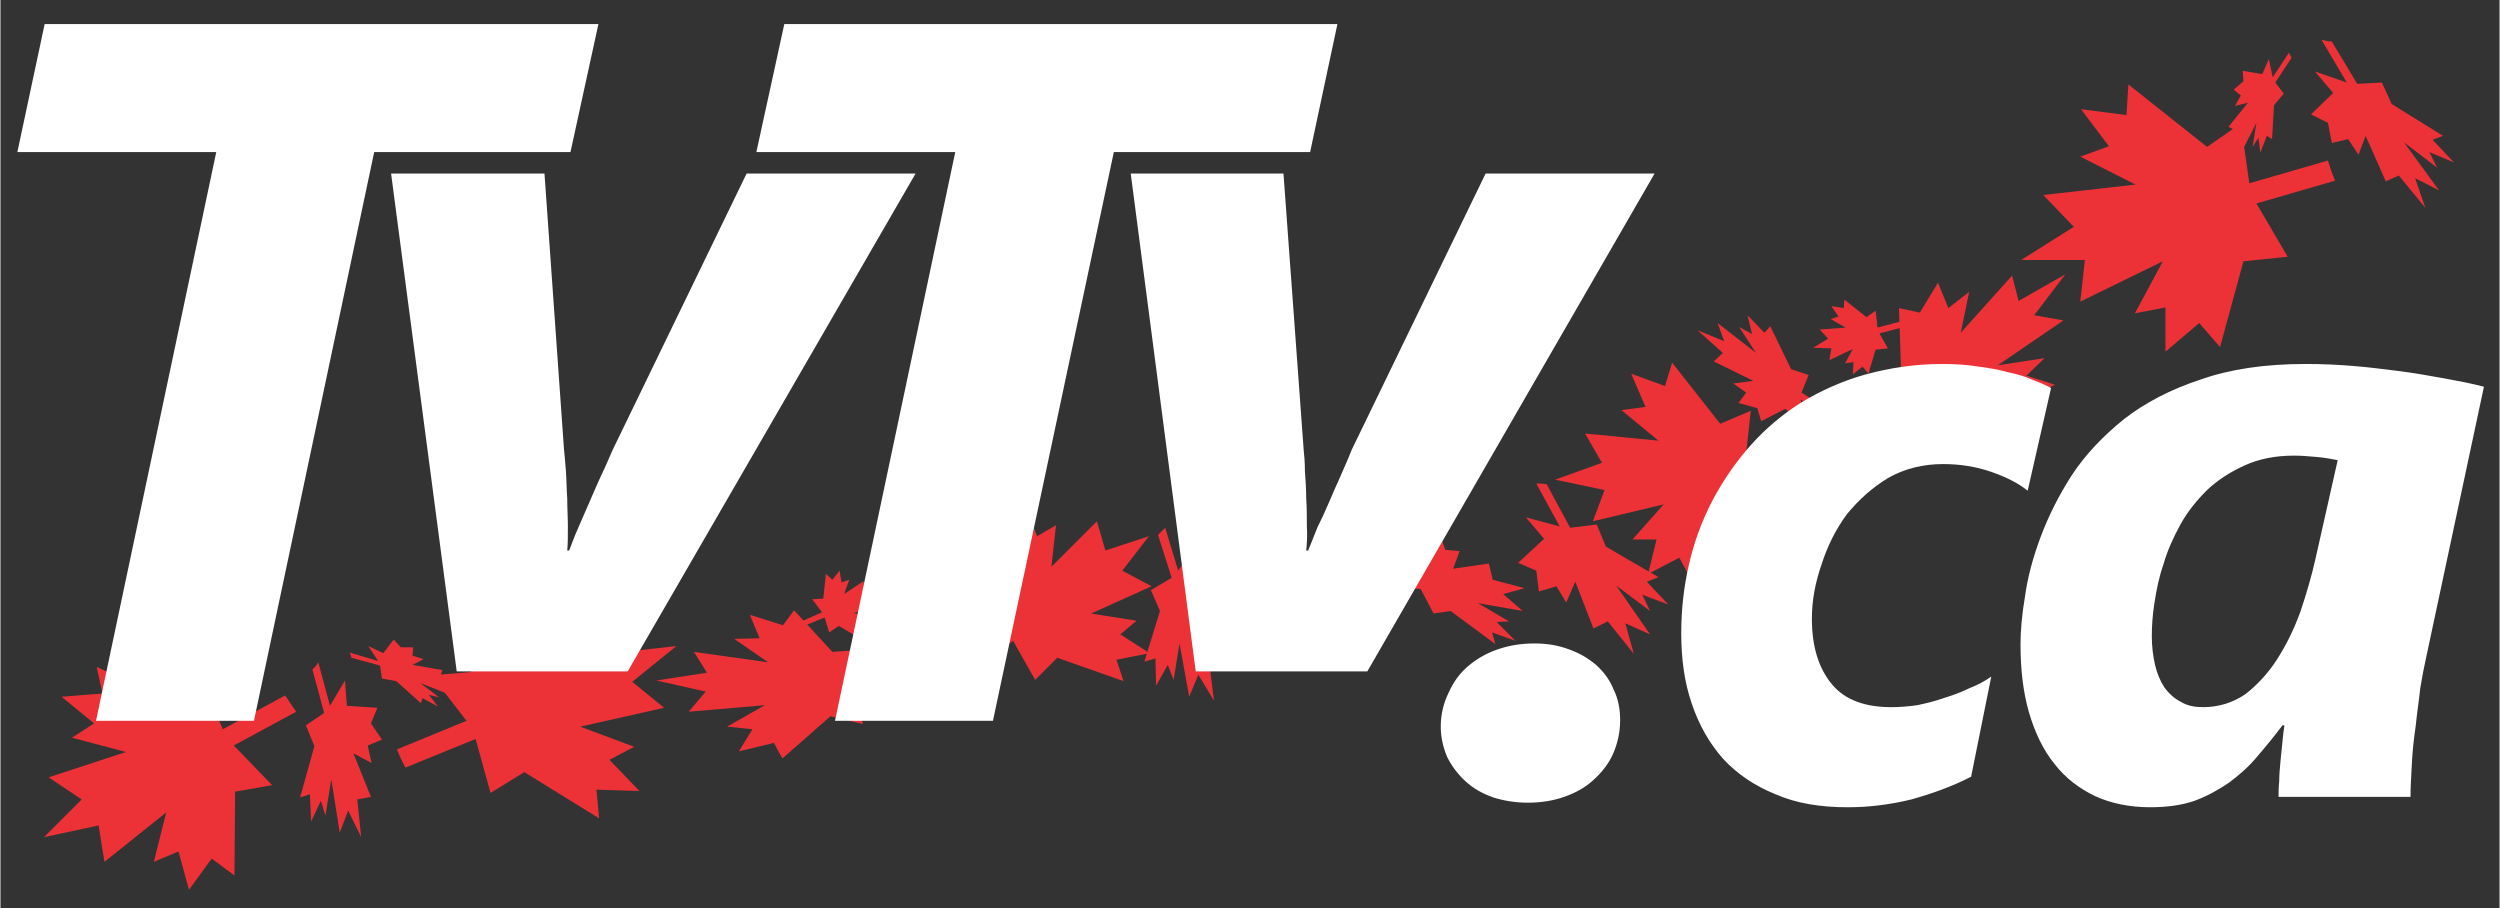 <svg xmlns="http://www.w3.org/2000/svg" width="441.199" height="160.241" shape-rendering="geometricPrecision" text-rendering="geometricPrecision" image-rendering="optimizeQuality" fill-rule="evenodd" clip-rule="evenodd" viewBox="0 0 3845 1397"><rect x="0" y="0" width="3845" height="1397" fill="#333333" stroke="none"/><path fill="none" d="M0 0h3845v1397H0z"/><g fill="#ED3237"><path d="M1964 1001h-10l31-42-55 7 25-21-49-25 29-7-1-21 32 6 13-16 20 21 21-47 26 9 37-32-7 31 40-11-48 48 53-24-10 16 42-9-31 22 21 6-84 28-9 22-47-4-30 43z"/><path d="M2124 897l-5-8 56 3-35-40 33 10-1-52 21 19 20-11 10 28 22 2-10 27 55-8 6 25 49 13-33 9 30 26-69-12 48 28-19 1 29 29-36-13 5 18-69-51-26 4-20-38-56-2zM1787 817l5-5 20 66 26-38 3 38 53 3-11 24 19 25-24 9 6 26-31-14 31 65-24 5 7 57-24-40-14 34-15-82-9 56-9-23-18 32-1-42-17 5 24-78-14-32 32-19-21-66zM2371 744h-8l36 66-52-14 28 33-40 37 28 12 4 32 27-8 15 25 14-32 28 72 22-11 40 50-13-47 38 17-52-75 52 39-12-25 40 15-33-35 18-7-81-47-14-34-41 5-36-67z"/><path d="M1476 1027l-8-9 74-52-55-45 45-13-12-107 32 19 24-42 19 47 29-17-7 64 70-70 13 45 67-22-41 53 45 24-93 42 70 11-25 21 45 29-51 10 11 33-102-36-34 34-34-60-74 51zM2786 711l-1-13-100 7 8-73-47 20-74-94-11 36-52-19 22 51-37 5 57 47-113-11 26 45-72 26 76 16-18 48 109-26-48 54h37l-13 53 48-25 18 33 53-95 54 5-21-70 100-7z"/><path d="M1404 1002l-4-3 14-54-26-13 12-21-23-63 14 2-1-34 15 24 6-19 9 42 10-65 12 25 17-34-3 46 18 1-21 55 24-15-5 21 20 5-14 21 9 18-39 8-4 31-22-28-14 54zM2824 644l1-6-54-34 11-27-27-9-32-66-9 10-26-27 7 29-20-11 26 40-59-46 10 28-41-17 39 35-14 13 61 30-31 4 20 14-12 16 29 8 6 20 37-19 28 22-4-36 54 34zM1237 959l-2-4 29-13-15-20 17-1 4-38 10 9 11-14 3 18 12-4-8 22 30-20 1 17 25-3-19 15 14 11-36 9 24 8-11 6 14 13h-19l1 12-32-19-15 10-7-23-29 12zM2924 500l-2-5-34 9-3-26-14 10-34-27-1 13-19-3 11 16-12 4 23 13-40 3 13 14-23 14 28 1-3 18 36-17-12 22 13-2-1 19 15-12 9 11 11-37 19-2-13-23 34-9z"/><path d="M1421 1059l-1 9-104-3 11 49-50-12-74 65-13-24-54 13 21-34-39-4 58-33-117 10 26-31-76-17 78-12-20-32 114 16-52-36 39-1-15-36 51 16 17-23 59 64 56-4-19 48 105 3zM2856 700l7 7 82-71 30 47 30-42 111 4-9-28 54-25-44-14 28-27-72 11 101-69-45-8 48-63-72 41-10-39-79 88 13-63-32 25-16-39-28 46-32-7 3 90-48 32 53 27-81 70z"/><path d="M616 1167l-6-14 107-44-54-70 61-5 18-134 34 31 43-46 8 63 42-13-29 78 109-69 1 60 90-10-68 55 49 40-129 29 83 31-38 20 46 48-66-2 4 44-115-71-52 32-23-83-108 44zM3586 263l-5-16-121 35-13-92-52 36-121-96-3 47-70-9 43 57-44 16 85 43-142 16 47 49-81 51h98l-7 64 127-62-43 80 47-9v68l52-44 32 37 36-132 68-7-48-82 121-35zM485 1025l4-6 18 67 23-39 3 39 47 3-10 24 17 25-22 9 6 27-28-15 27 67-21 4 6 58-20-41-13 34-13-82-9 56-7-23-15 32-2-42-15 5 22-79-13-32 28-19-18-67zM3579 63l-8-2 39 66-49-17 28 33-34 33 26 13 6 31 25-6 16 24 11-29 31 70 20-9 41 50-16-46 37 19-54-74 51 39-12-24 38 16-33-35 16-6-79-49-15-33-38 2-39-65z"/><path d="M539 1008l-2-4 44 13-15-23 23 11 16-21 11 12h19l-1 13 17 5-17 9 46 8-4 11 35 15-30-3 16 17-51-20 29 22-16-4 14 18-24-13-2 8-38-34-22-4-3-20-44-12zM3523 85l-2-4-25 38-6-28-10 23-30-5 1 16-15 13 11 9-9 16 20-5-30 37 11 6-15 35 21-21 1 23 25-49-6 37 9-14 3 23 10-26 8 5 3-52 15-18-13-17 25-38zM446 1082l9 13-96 52 59 61-57 10-1 129-35-26-35 48-16-59-38 16 19-76-95 76-9-56-84 18 58-58-51-34 119-39-83-22 34-22-50-41 63-5-9-41 117 56 45-36 32 76 96-52z"/></g><path fill="#fff" fill-rule="nonzero" d="M877 234H575l-185 875H147l185-875H26L68 37h852z"/><path fill="#fff" fill-rule="nonzero" d="M965 1033H702L601 267h236l30 424c1 9 2 21 3 34 1 14 1 28 2 42 0 15 1 29 1 43s0 27-1 37h3c4-10 8-22 14-35 5-12 11-25 17-39s12-28 18-41c7-14 12-27 18-40l206-425h260l-443 766z"/><path fill="#fff" fill-rule="nonzero" d="M2015 234h-302l-186 875h-243l185-875h-306l43-197h851z"/><path fill="#fff" fill-rule="nonzero" d="M2103 1033h-264l-100-766h235l31 424c1 9 2 21 2 34 1 14 2 28 2 42 1 15 1 29 1 43 1 14 0 27-1 37h3c4-10 9-22 14-35 6-12 12-25 18-39s12-28 18-41c6-14 12-27 17-40l206-425h260l-442 766zM2492 1108c0 19-4 36-11 52s-18 29-30 40c-13 12-28 20-45 26s-36 9-56 9c-19 0-37-3-53-8-17-6-31-14-43-25-11-10-21-23-28-37-6-14-10-30-10-47 0-18 4-36 12-52 7-16 17-30 30-41s28-20 46-26c17-6 36-9 56-9s37 3 53 9c17 6 30 14 42 24 12 11 21 23 27 38 7 14 10 30 10 47zM3119 755c-15-12-33-21-56-29s-48-12-74-12c-31 0-59 7-84 21-25 15-46 34-64 56-17 23-30 49-39 77-10 29-15 56-15 84 0 44 11 77 31 101s51 35 91 35c13 0 26-1 40-3 14-3 27-6 41-11 13-4 27-9 39-15 13-5 24-11 34-18l-31 154c-29 15-60 26-92 35-33 8-65 12-98 12-42 0-79-6-111-20-32-13-59-31-81-55-21-24-37-52-48-85-11-32-16-68-16-108 0-36 4-72 12-106 8-35 20-67 36-98 16-30 35-58 58-84s49-48 79-67c30-18 63-33 99-43 37-10 76-16 117-16 20 0 38 1 56 4 17 2 33 5 47 9 15 3 27 7 38 12 11 4 20 8 27 12l-36 158zM3732 1012c-3 13-6 29-9 47-2 19-5 38-7 58-3 20-5 40-6 59-1 20-2 36-2 50h-203c0-6 0-14 1-24 0-10 1-20 2-31l3-30c1-10 2-19 3-25h-3c-12 16-25 32-38 47-13 16-28 29-44 41-16 11-34 21-53 28-20 7-43 10-69 10-31 0-60-6-84-17-25-12-46-28-63-50-17-21-30-48-39-79s-13-66-13-105c0-20 2-45 7-74 4-29 12-59 24-91s28-64 48-95c21-32 48-60 80-86 32-25 72-46 118-61 45-16 99-24 162-24 24 0 48 1 72 3 25 2 48 5 72 8 23 3 46 7 68 11s43 8 62 13l-89 417zm-136-304c-10-2-21-4-33-5s-23-2-34-2c-29 0-54 5-76 15s-41 22-58 38c-16 16-30 33-41 53s-20 40-26 61c-7 20-11 40-14 60-3 19-4 36-4 51 0 16 2 31 5 44s8 25 14 34c7 10 16 18 26 23 10 6 21 8 34 8 24 0 46-7 65-20 18-14 35-32 49-54s26-46 36-74c9-27 17-54 23-81l34-151z"/></svg>